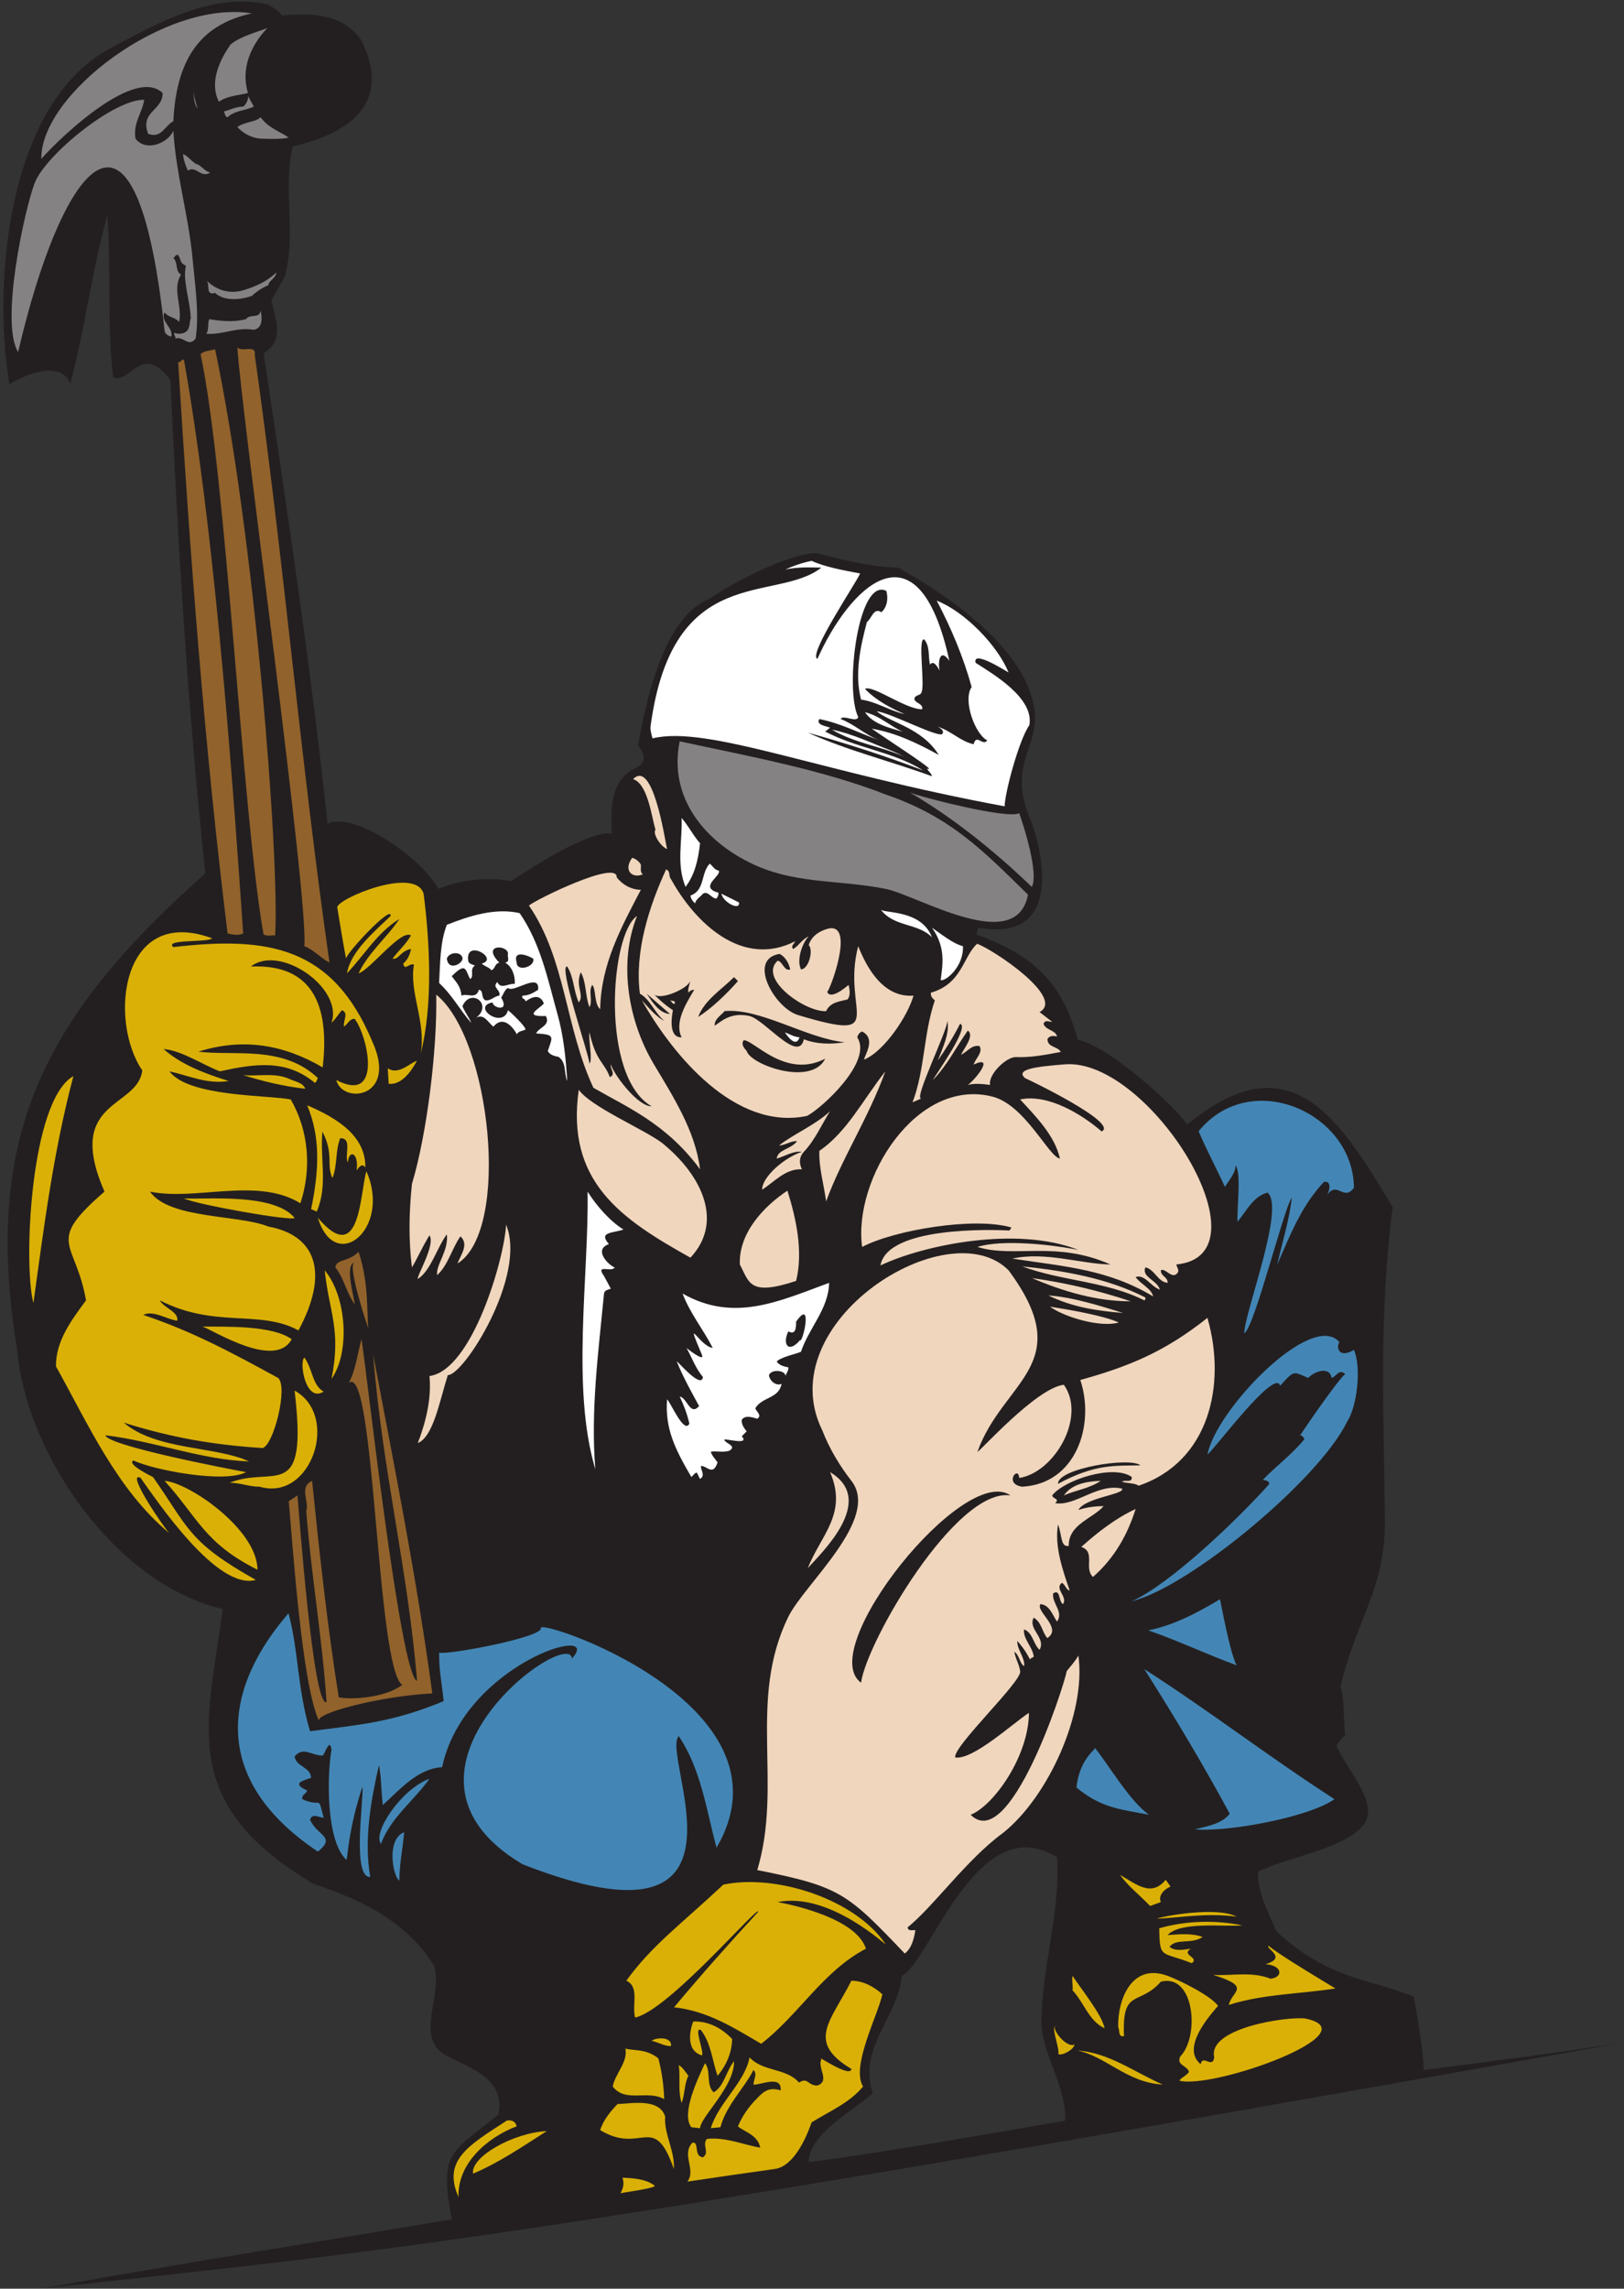 <?xml version="1.0" encoding="UTF-8" standalone="no"?>
<svg
   xmlns:dc="http://purl.org/dc/elements/1.1/"
   xmlns:cc="http://creativecommons.org/ns#"
   xmlns:rdf="http://www.w3.org/1999/02/22-rdf-syntax-ns#"
   xmlns:svg="http://www.w3.org/2000/svg"
   xmlns="http://www.w3.org/2000/svg"
   viewBox="0 0 620 873.333"
   height="873.333"
   width="620"
   xml:space="preserve"
   id="svg2"
   version="1.1"><rect x="0" y="0" width="620" height="873.333" fill="#333333" stroke="none"/><defs
     id="defs6" /><g
     transform="matrix(1.333,0,0,-1.333,0,873.333)"
     id="g10"><g
       transform="scale(0.1)"
       id="g12"><path
         id="path14"
         style="fill:#231f20;fill-opacity:1;fill-rule:evenodd;stroke:none"
         d="m 807.48,6507.54 c 86.598,6.89 173.551,5.82 227.95,-72.06 106.97,-218.59 -106.805,-281.83 -197.258,-303.02 -28.774,-123.28 10.957,-250.67 -22.192,-372.05 l -38.91,-69.59 c 12.551,-53.42 38.032,-115.34 -22.191,-150.13 67.672,-448.21 134.797,-894.79 183.289,-1347.39 76.402,39.31 275.332,-103.27 316.712,-186.03 65.75,26.03 138.9,34.53 208.49,22.2 57.64,36.58 219.99,144.41 288.77,136.16 -1.93,61.64 -6.58,141.92 55.61,180.55 30.37,14.18 52.38,27.48 19.45,72.32 41.28,232.61 106.12,379.93 205.48,419.45 64.34,44.59 222.48,128.43 305.75,130.41 76.43,-19.99 154.52,-39.45 233.43,-41.64 111.85,-62.49 374.62,-223.84 391.77,-416.71 9.08,-103.68 -81.58,-152.23 -8.49,-313.97 48.2,-141.49 61.19,-338.92 -152.88,-300 -3.84,-5.75 -4.12,-12.87 -5.48,-19.45 152.53,-56.4 243.14,-127.31 289.84,-301.2 94.57,-20.04 291.33,-202.64 313.17,-243.45 299.07,248.8 440.09,10.33 589.04,-235.88 -40.45,-303.03 -25.16,-592.21 -22.47,-897.54 1.8,-196.08 -84.76,-287.66 -127.67,-477.91 10.69,-3.85 10.41,-127.29 13.97,-136.06 -14.79,-14.23 -13.7,-13.96 -25.2,-30.68 31.09,-69.26 115.74,-157.46 83.56,-216.72 -42.54,-76.97 -233.7,-102.89 -308.48,-144.38 -0.29,-61.91 30.8,-116.42 52.44,-169.31 153.07,-140.511 263.97,-134.413 393.69,-187.577 7.4,-32.602 30.57,-177.891 28.93,-209.945 187.94,24.101 378.08,48.476 566.83,77.792 C 1380.3,119.023 1054.82,103.164 124.195,1 c 388.77,70.68 776.438,131.5 1169.585,197.266 -37,196.207 -0.55,190.23 133.42,300 20.58,97.73 -68.75,129.293 -144.66,166.558 -99.94,49.981 -12.92,172.051 -38.9,258.36 -90.6,150.726 -262.933,206.916 -347.113,236.176 -387.16,231.77 -303.863,450.04 -258.355,786.28 -305.609,70.3 -562.477,440.22 -589.039,741.92 -99.531,607.07 71.676,949.05 538.902,1364.1 -50.961,481.64 -77.812,929.33 -100.004,1411.52 -83.14,111.57 -114.992,-13.13 -163.836,8.26 -17.527,133.43 -6.027,330.89 -16.711,463.77 -45.472,-163.01 -62.441,-317.48 -106,-481.32 -31.839,74.52 -147.672,15.39 -174.547,-2.35 -48.422,286.16 -7.277,803.15 288.765,961.75 139.055,73.81 295.402,162.67 452.879,124.92 15.066,-9.31 29.309,-16.7 38.898,-30.67 z M 3027.46,1234.41 c 9.81,-158.9 -44.8,-318.355 -44.9,-477.789 7.13,-95.625 72.13,-180.508 68,-275.859 -238.36,-40.547 -495.7,-87.168 -734.32,-118.672 0,82.051 131.14,148.906 183.29,197.265 -43.3,131.235 72.6,216.993 83.28,336.153 78.81,36.68 217.52,483.832 444.65,338.902" /><path
         id="path16"
         style="fill:#ffffff;fill-opacity:1;fill-rule:evenodd;stroke:none"
         d="m 2289.75,3582.41 c -8.8,-30.04 -32.68,-0.55 -41.81,13.97 12.88,-4.66 27.29,-13.7 41.81,-13.97" /><path
         id="path18"
         style="fill:#4386b5;fill-opacity:1;fill-rule:evenodd;stroke:none"
         d="m 3877.6,3151.39 c -29.87,-40.55 -47.95,22.75 -77.81,-22.19 7.94,11.78 15.62,43.83 -8.23,38.91 -65.47,-70.14 -97.24,-153.7 -133.42,-236.18 14.26,63.85 35.08,129.59 41.65,191.78 -24.5,-36.11 -106.37,-370.16 -136.16,-389.02 -0.21,58.61 118.56,360.86 66.56,403.01 -40.81,-10.41 -60.54,-53.15 -86.01,-83.56 -2.05,40.22 12.11,142.5 -6.41,162.15 4.39,-17.54 -19.9,-46.81 -29.76,-62.17 -27.13,59.48 -51.58,103.63 -75.14,159.25 150.59,183.92 443.97,51.12 444.73,-161.98 z m -55.61,-1750.12 c -75.04,-53.07 -312.83,-95.27 -400,-86.31 35.61,9.04 77.25,15.35 100,44.67 -76.17,141.1 -159.18,279.18 -244.67,413.97 186.53,-119.51 352.76,-248.52 544.67,-372.33 z m -687.01,147.87 c 41.39,-50.96 101.25,-155 156.33,-192.54 -87.87,16.54 -137.06,19.94 -208.22,77.82 8.18,87.79 65.46,115.68 51.89,114.72 z m 406.45,235.41 c -85.2,31.23 -167.11,70.41 -252.88,100 71.24,13.7 141.1,50.41 205.49,89.04 1.27,-2.24 27.09,-148.86 47.39,-189.04 z m 294.53,925.2 c -10.76,-17.44 0.86,-47.52 41.64,-22.19 21.85,-49.63 9.55,-161.68 -19.46,-205.74 -81.23,-167.21 -452.67,-473.77 -616.69,-513.98 108.16,48.31 298.12,228.84 391.77,333.43 7.11,9.87 -10.95,13.69 -16.72,13.96 39.18,40.55 85.76,74.79 119.46,116.72 -3.29,4.93 -8.77,15.61 -13.97,8.21 12.85,20.58 113.64,167.03 130.67,177.81 -17.17,16.23 -22.93,-4.79 -38.89,-10.96 -5.82,36.22 -52.66,16.88 -66.86,0 -43.77,18.76 -39.18,23.3 -80.54,-22.18 -14.05,52.18 -187.72,-181.14 -208.23,-197.27 23.42,127.65 298.83,413.92 377.82,322.19" /><path
         id="path20"
         style="fill:#4386b5;fill-opacity:1;fill-rule:evenodd;stroke:none"
         d="m 888.016,1595.78 c 141.524,18.64 234.604,24.79 382.584,86.06 -5.49,55.82 -12.99,82.09 -12.99,138.54 32.02,-5.46 289.5,43.37 291.78,69.66 -26.6,36.95 744.38,-214.9 502.74,-627.68 -29.31,109.32 -44.38,224.66 -108.22,319.46 -54.36,-56.62 260.35,-643.808 -447.39,-366.86 -444.86,263.26 132.29,682.33 141.64,589.05 95.02,103.51 -308.07,-14.05 -372.05,-311.24 -69.32,-3.82 -120,-63 -169.59,-108.22 -5.21,38.09 -3.83,78.91 -11.23,113.99 -22.74,-99.18 -43.56,-213.44 -24.93,-319.73 -52.71,-4.2 -18.68,220.66 -22.2,258.62 -39.043,-117.72 -41.406,-192.2 -45.719,-210.16 -59.398,54 -55.855,244.18 -43.043,315.64 -4.859,35.24 -18.078,-10.14 -25.203,-16.72 -30.136,-1.09 -55.613,27.41 -80.547,-2.73 4.661,-29.86 46.028,-29.86 47.391,-61.1 -23.176,-7.91 -57.934,-15.66 -11.226,-36.16 -3.559,-11.24 -16.442,-11.51 -13.977,-24.93 57.074,-26.33 43.437,16.23 61.098,-52.87 -13.426,-0.27 -32.055,13.97 -38.907,-5.49 19.036,-46.66 76.379,-47.85 22.469,-91.78 -314.601,210.12 -267.297,471.16 -84.258,682.23 28.77,-105.23 25.028,-215.59 61.778,-337.58 z m 255.624,-427.93 c -18.12,12.19 -38.5,117.95 13.98,138.89 -4.39,-46.29 -13.43,-90.95 -13.98,-138.89 z m 86.31,291.78 c -44.39,-62.75 -111.24,-111.23 -138.91,-186.31 -24.97,33.09 59.64,157.95 138.91,186.31" /><path
         id="path22"
         style="fill:#ffffff;fill-opacity:1;fill-rule:evenodd;stroke:none"
         d="m 2585.55,4457.14 c -40.28,10.95 -85.75,22.46 -108.23,55.61 41.9,-9.6 73.83,-41.3 108.23,-55.61" /><path
         id="path24"
         style="fill:#ffffff;fill-opacity:1;fill-rule:evenodd;stroke:none"
         d="m 2463.36,4910.01 c -7.72,-21.39 -151.26,-233.99 -122.19,-244.38 87.81,197.87 286.6,410.14 377.79,-5.48 -29.12,40.96 -33.08,-10.08 -27.65,-27.94 -6.31,9.58 -16.99,31.22 -27.95,16.7 -5.22,24.39 0.55,52.06 -16.45,72.33 -19.7,4.76 3.93,-136.26 -8.47,-152.87 -1.94,-8.22 -20.84,-5.76 -19.46,-19.46 6.29,-12.05 24.93,-11.77 22.19,-27.66 -46.74,-1 -141.78,70.82 -163.85,58.36 30.98,-32.34 72.34,-54.25 113.99,-72.34 -43.56,9.86 -82.46,36.17 -125.22,41.64 -19.45,73.98 -1.36,153.43 16.72,222.2 13.97,9.58 18.91,42.74 41.64,27.94 16.72,15.34 20,40 13.99,61.09 -81.19,40.09 -119.67,-282.44 -80.55,-361.09 -3.81,-17.58 -44,7.89 -50.14,-5.75 38.61,-14.52 71.23,-46.03 111.23,-61.1 -57.26,20.55 -111.52,49.05 -172.34,61.1 -10.68,-16.99 18.91,-19.73 30.68,-24.93 l -13.96,-10.87 c 91.89,-48.5 194.68,-57.52 280.55,-111.32 -108.23,41.64 -224.65,78.9 -330.41,108.21 115.35,-52.05 237.57,-81.57 355.62,-124.93 -1.39,8.77 -10.19,13.29 -14.02,22.06 36.21,-13.34 -107.91,78.77 -158.32,114.11 67.95,-11.24 131.23,-41.65 191.77,-75.07 -47.71,77.48 -139.73,92.89 -177.79,124.93 38.69,-3.59 182.87,-80.19 188.77,-63.83 5.2,9.86 -7.95,16.16 -13.71,19.45 36.72,-10.68 66.58,-42.74 102.73,-49.87 7.95,31.51 26.04,-7.11 38.91,10.96 -35.1,17.74 -70.68,114.95 -44.65,152.88 -23.85,86.03 -58.36,167.94 -100,247.12 80.51,-31.63 173.64,-127.57 205.74,-205.48 -4.35,1.55 -103.96,66.52 -94.51,27.67 49.75,-32.12 168.44,-100.69 154.01,-178.79 -29.42,-40.9 -70.65,-194.78 -70.73,-232.16 -536.19,99.02 -849.7,232.94 -1008.47,194.52 -3.56,12.06 -7.12,26.3 -5.48,35.89 63.79,471.76 357.74,350.13 489.03,452.87 -34.79,0.82 -68.49,2.19 -103.01,-5.48 23.84,11.24 48.77,19.45 75.07,24.94 37.12,-17.34 90.7,-27.11 138.9,-36.17" /><path
         id="path26"
         style="fill:#ffffff;fill-opacity:1;fill-rule:evenodd;stroke:none"
         d="m 2555.14,4401.79 c 12.59,-4.93 23.84,-11.23 36.17,-16.71 -67.68,30.14 -144.1,39.18 -208.5,77.81 60.82,-12.33 115.35,-39.73 172.33,-61.1" /><path
         id="path28"
         style="fill:#ffffff;fill-opacity:1;fill-rule:evenodd;stroke:none"
         d="m 2005,4137.68 c -5.86,-51.68 -16.14,-91.11 -41.64,-124.93 -26.84,64.93 -8.76,131.51 -11.22,197.27 18.9,-21.1 32.32,-49.32 52.86,-72.34" /><path
         id="path30"
         style="fill:#ffffff;fill-opacity:1;fill-rule:evenodd;stroke:none"
         d="m 2057.89,4059.88 c 11.81,-14.09 -59.73,-47.88 0,-63.84 0.54,-6.57 -2.74,-11.5 -5.76,-16.71 -14.79,0 -23.56,23.01 -38.9,13.97 -7.12,-9.31 -20.83,-15.89 -22.19,-27.67 -7.67,6.03 -12.06,13.42 -13.7,22.2 42.73,15.61 29.04,64.1 55.34,91.5 8.49,-6.57 14.25,-18.63 25.21,-19.45 z m 699.98,-216.71 c 2.7,-58.51 -49.67,-101.6 -63.83,-97.26 5.28,42.26 15.98,92.77 -24.92,150.13 24.73,-17.01 61.25,-46.57 88.75,-52.87 z m -88.75,25.21 c -39.78,41.75 -109.88,28.73 -147.4,80.54 4.88,-13.11 116.58,1.42 147.4,-80.54 z m -552.88,99.99 c 4.76,-25.19 -45.32,-0.41 -50.13,24.93 16.71,-8.22 33.42,-16.71 50.13,-24.93" /><path
         id="path32"
         style="fill:#91622b;fill-opacity:1;fill-rule:evenodd;stroke:none"
         d="m 526.938,5521.23 c 81.968,-461.21 131.593,-1085.19 169.585,-1641.9 -15.339,-6.85 -28.496,-2.74 -44.656,0 -67.117,542.73 -107.941,1090.13 -141.644,1636.43 7.949,-4.11 8.769,9.87 16.715,5.47 z M 1035.43,2717.97 c 16.4,-103.03 110.89,-962.38 159.05,-978.13 -26.47,322.23 -100.04,605.63 -125.63,933.76 61.29,-323.01 125.28,-643.83 169.31,-969.59 -140.28,-6.61 -330.57,-54.38 -324.926,-77.82 -49.023,106.25 -74.941,504.73 -86.3,627.95 l 25.207,16.7 c 3.488,-41.11 44.535,-609.65 83.285,-591.78 -12.602,183.03 -44.11,364.67 -58.356,547.13 9.59,27.13 -22.191,67.95 16.715,86.31 21.094,-206.3 44.153,-418.91 76.488,-619.73 28.754,-6.13 127.167,-4.33 181.867,35.44 -74.41,50.19 -78.06,924.23 -152.874,864.84 20.544,40.27 24.114,82.73 36.164,124.92 z m 19.12,31.97 c 2.56,-9.45 -63.659,185.83 -38.58,187.76 -30.357,-5.26 -0.93,-102.21 0,-119.73 -24.376,33.14 -29.861,73.42 -55.611,105.76 3.567,24.92 36.641,14.24 66.581,44.38 29.04,-85.18 23.7,-173.56 27.61,-218.17 z M 729.676,5535.21 c 82.191,-578.62 130.953,-1159.99 213.969,-1739.17 -25.204,12.88 -45.754,37.26 -72.051,47.13 13.054,134.53 -179.684,1519.23 -191.781,1714.24 13.152,-15.62 54.792,9.86 49.863,-22.2 z m 58.355,-1661.36 c -10.961,1.1 -20.824,-3.56 -33.152,2.74 -61.242,342.57 -106.762,1318.05 -180.547,1661.36 11.234,10.41 27.676,9.32 41.645,13.98 113.253,-534.05 184.941,-1456.4 172.054,-1678.08" /><path
         id="path34"
         style="fill:#dab006;fill-opacity:1;fill-rule:evenodd;stroke:none"
         d="m 3338.69,1170.59 13.71,-19.46 c -16.17,-6.85 -36.72,-24.67 -27.67,-44.37 l -30.69,-11.25 c -28.77,29.86 -66.03,59.45 -86.03,89.04 48.59,-28.63 90.13,-63.53 130.68,-13.96 z m 149.86,-361.098 c -18.77,-21.832 -108.53,-119.219 -49.86,-166.855 6.04,29.316 33.71,-14.508 38.91,19.457 -20,84.449 210.04,117.929 261.09,111.226 191.38,-39.84 -263.3,-203.179 -361.09,-177.812 6.03,9.59 19.72,13.437 27.67,24.941 -4.94,18.906 -37.26,18.906 -24.94,44.375 55.99,56.899 41.19,238.461 -55.6,213.985 -62.46,-70.875 -112.03,-17.032 -105.49,-155.625 -18.07,-4.102 -11.23,16.718 -16.7,25.214 -2.09,77.93 38.01,185.493 141.64,147.11 32.97,-12.168 123.28,-56.113 144.37,-86.016 z M 3330.2,584.277 c -101.79,5.121 -163.4,81.309 -244.38,97.266 88.49,-4.922 163.83,-62.188 244.38,-97.266 z m -252.82,114.922 c -1.83,-14.824 -33.84,-32.383 -46.27,-27.969 4.1,16.719 -18.53,67.383 -10.31,82.188 -6.09,-17.383 37.21,-65.742 56.58,-54.219 z m 86.25,46.196 c -45.21,20.543 -58.9,73.96 -91.78,108.472 1.64,14.531 -3.02,29.863 0,41.641 24.13,-37.399 83.97,-110.309 91.78,-150.113 z m 661.1,113.964 c -101.64,-15.902 -208.77,-15.902 -305.5,-47.129 9.46,41.032 67.29,50.875 -44.64,86.032 54.51,-3.028 110.96,10.41 164.1,-10.953 36.37,3.609 35.35,37.75 -13.96,41.636 63.84,19.008 -1.28,44.493 8.49,52.602 30.86,-26.059 153.44,-99.106 191.51,-122.188 z M 3558.14,1039.9 c -48.28,-4.64 -178.18,12.35 -213.96,-27.67 27.83,1.79 68.65,6.56 100,-5.49 -32.05,-21.935 -74.8,-2.52 -94.53,-27.931 15.35,-14.258 42.48,-7.946 61.11,-5.489 -30.15,-18.629 25.2,-23.828 2.74,-41.64 -88.23,35.156 -91.69,9.847 -93.52,100 76.72,21.95 160.9,24.06 238.16,8.22 z m -16.71,25.2 c -92.33,11.66 -170.08,-4.59 -227.93,-5.74 23.9,8.61 172.36,34.61 227.93,5.74" /><path
         id="path36"
         style="fill:#dab006;fill-opacity:1;fill-rule:evenodd;stroke:none"
         d="m 1479.81,464.848 c -83.9,-31.762 -170.58,-106.66 -166.58,-202.754 -45.75,104.375 24.92,145.894 138.91,219.453 11.01,0.742 23.03,0.328 27.67,-16.699 z m 86.3,-13.711 c -71.23,-45.199 -136.68,-90.317 -211.2,-121.817 -8.2,47.164 114.28,117.106 211.2,121.817" /><path
         id="path38"
         style="fill:#dab006;fill-opacity:1;fill-rule:evenodd;stroke:none"
         d="m 2535.68,987.305 c 9.32,-13.711 -155.95,149.665 -308.48,119.455 51.03,-9.49 225.28,-48.53 252.88,-133.44 -123.03,-64.375 -192.06,-189.039 -300.01,-272.324 -81.64,47.949 -154.14,93.828 -249.49,104.512 78.36,93.828 159.09,184.551 241,273.302 4.09,24.77 -255.13,-281.427 -352.6,-302.755 -9.86,35.351 13.7,88.222 -25.2,105.488 72.28,100.645 157.95,162.617 277.81,275.067 150.12,31.62 376.16,-40.96 464.09,-169.305 z M 1213.23,3993.3 c 17.92,-139.4 27.24,-319.05 -8.49,-458.59 16.71,90.42 -33.43,174.76 -19.18,255.86 -13.97,4.65 -26.57,-19.46 -30.68,2.73 13.42,11.51 19.17,26.04 22.19,41.65 -29.43,-4.79 -35.95,-31.91 -52.87,-27.67 17.8,24.11 37.25,39.72 52.87,66.57 -28.84,18.65 -116.94,-98.7 -150.13,-108.49 28.49,60.27 85.19,106.3 116.7,155.62 -63.55,-39.73 -100.27,-103.29 -149.863,-155.62 9.983,61.69 77.273,118.67 124.933,164.1 5.24,35.23 -127.772,-106.87 -127.663,-122.18 -9.043,48.21 -16.988,98.08 -25.211,147.12 1.117,25.06 223.504,118.36 247.394,38.9 z M 95.762,2821.57 C 66.344,2928.77 86.195,3401.55 210.227,3471.11 153.543,3257.64 126.031,3041.99 95.762,2821.57 Z M 1194,3515.06 c -16.33,-31.61 -45.11,-70.1 -80.77,-65.95 l -2.73,44.16 c 31.16,-19.8 61.74,14.37 83.5,21.79 z m -586.516,350.57 c -9.816,-12.65 -139.191,-1.84 -110.957,-25.2 273.184,31.99 456.457,0.14 569.313,-269.32 75.4,-162.89 -84.789,-182.04 -102.738,-111.23 133.998,-69.58 90.178,125.57 52.868,175.07 -13.97,1.37 -20.544,-15.07 -30.681,-22.19 -3.012,18.35 14.309,38.07 -5.691,47.11 -10.41,-10.68 -18.414,-26.02 -30.2,-36.16 35.02,99.62 -148.507,226.16 -230.683,161.1 145.789,6.25 230.551,-72.33 205.48,-288.76 -111.086,64.9 -226.902,85.67 -356.05,45.11 100.906,-13.07 242.031,19.71 342.351,-75.8 -3.016,-4.38 -3.016,-10.41 -8.492,-13.7 -82.961,68.84 -172.078,54.86 -272.328,33.15 -53.426,20.82 -109.313,59.46 -161.094,63.83 49.273,-43.87 114.91,-69.19 186.297,-91.5 -60.75,-10.22 -114.938,15.73 -169.586,27.67 54.734,-73.82 284.234,-67.57 347.398,-80.54 52.157,-90.03 59.875,-199.21 27.668,-297.25 -123.242,76.15 -298.925,6.34 -430.687,33.41 54.898,-79.04 255.402,-65.39 338.91,-100 136.785,-25.02 175.133,-132.26 86.297,-297.24 -111.527,60.64 -238.805,4.82 -397.254,86.01 13.148,-23.01 55.066,-32.87 49.863,-58.36 -33.429,5.22 -67.679,30.68 -97.261,16.72 140.82,-47.13 255.812,-109.06 386.492,-180.57 28.957,-26.83 -13.676,-193.76 -44.735,-200.52 -140.546,8.76 -263.129,30.41 -397.375,72.6 93.145,-79.73 264.547,-66.88 358.629,-110.96 -136.988,4.66 -273.429,58.63 -411.23,74.8 4.57,-29.7 359.855,-97.69 402.734,-105.48 -60.707,-32.76 -265.683,5.86 -322.187,33.43 -21.625,-9.43 48.609,-44.1 55.617,-47.4 102.117,-144.83 99.211,-185.02 294.516,-294.53 -110.211,-30.94 -280.083,222.3 -330.387,292.46 -44.207,19.45 70.965,-148.25 82.992,-159.02 -149.613,124.49 -232.012,310.99 -324.926,477.79 -1.097,72.61 44.926,133.16 86.028,189.04 -30.012,172.72 -118.747,162.82 52.871,311.23 -115.411,264.75 96.05,237.84 108.222,347.12 -97.312,142.6 -61.363,474.5 199.996,378.08 z m 222.188,-403.01 c 15.891,-7.4 38.086,-10.14 44.66,-27.67 -60.547,6.58 -120.273,21.1 -177.809,38.91 40.825,-3.84 92.055,8.21 133.149,-11.24 z m 216.708,-252.87 c -9.85,13.69 -18.9,-0.27 -24.92,-8.23 6.69,52.78 -23.296,59.58 -24.937,22.21 -11.507,19.16 14.247,70.4 -22.191,69.58 -14.519,-37.25 -7.398,-77.53 -22.191,-113.97 -18.149,37.03 4.961,68.42 -28.813,132.93 -7.125,-79.45 16.27,-152.64 -16.058,-228.81 l -16.231,6.84 c 24.125,116.63 25.836,208.4 -11.226,297.25 91.292,-38.81 167.697,-90.57 166.567,-177.8 z M 910.496,3065.37 c 122.464,-144.14 120.054,71.95 138.904,133.42 72.66,-165.56 -89.533,-295.8 -138.904,-133.42 z m -66.828,0.22 c 0.551,-11.91 -283.258,38.14 -316.73,55.39 66.875,-3.26 256.3,15.82 316.73,-55.39 z m -8.242,-347.62 c -46.848,-87.13 -221.883,23.97 -255.196,36.21 63.004,-0.78 198.727,4.55 255.196,-36.21 z m 113.972,-113.69 c 28.493,141.31 -6.707,189.86 -19.449,310.95 62.625,-74.72 73.531,-233.88 19.449,-310.95 z m -77.804,61.1 c 23.558,-30.42 22.465,-79.74 55.34,-97.27 -51.039,-33.59 -70.985,83.8 -55.34,97.27 z M 743.648,2295.79 c -30.41,-0.28 -55.613,11.5 -86.023,11.23 127.438,51.01 225.109,-62.82 186.055,263.8 130.789,-71.78 47.601,-318.63 -100.032,-275.03 z M 737.5,2058.03 c -152.465,76.23 -169.977,148.63 -266.18,254.47 69.235,-4.53 265.5,-138.96 266.18,-254.47 z M 1875.66,294.395 c -1.08,-7.266 -94.3,-19.625 -98.59,-21.075 8.21,15.629 11.23,26.582 5.75,44.395 29.01,-1.27 66.79,-2.93 92.84,-23.32 z m 651.53,548.246 c -13.83,-61.782 -90.73,-208.012 -55.33,-263.832 -38.64,-47.129 -97.27,-71.504 -147.4,-102.735 -15.64,-45.211 -51.38,-126.054 -105.48,-133.433 -83.01,-11.504 -167.12,-23.828 -250.13,-36.157 25.47,35.059 -18.08,76.153 13.97,111.235 21.33,4.312 2.43,-38.715 30.41,-41.641 20.27,13.414 -3.29,35.606 11.23,52.594 53.15,6.308 109.04,-18.082 152.88,-24.942 -6.75,37.383 -49.48,46.723 -63.84,61.118 11.78,28.472 30.69,55.879 52.61,77.789 16.58,16.972 32.85,36.875 69.58,24.941 4.49,46.016 -60.97,13.867 -77.8,16.699 0,13.989 12.33,29.59 0,41.661 -24.66,-49.864 -78.64,-101.661 -94.53,-163.848 l -27.66,-2.735 c 22.01,72.93 98.44,132.133 110.95,202.739 38.35,-41.645 105.21,-29.864 141.64,-72.055 26.58,16.445 25.21,-9.586 52.88,-8.492 37.27,13.164 -1.09,50.137 11.23,75.074 -18.19,16.602 82.48,-55.293 86.04,-27.676 -130.26,78.149 -59.71,135.239 0,252.598 34.78,-0.27 65.19,-17.535 88.75,-38.902 z M 2005,459.355 l -24.92,2.735 c -30.46,38.301 19.45,140.941 38.9,183.305 18.36,-21.118 1.92,-61.665 24.93,-83.305 29.87,16.719 35.34,60.551 58.36,89.043 2.02,-72.168 -96.57,-159.957 -97.27,-191.778 z m -99.99,33.422 c -3.83,-50.136 28.22,-98.07 24.94,-150.136 -57.94,165.543 -91.56,38.984 -210.96,111.226 8.49,28.774 31.78,56.446 49.86,74.805 34.45,0.137 119.16,18.93 136.16,-35.895 z m -19.45,166.578 c 9.59,-37.261 15.34,-76.167 16.71,-116.718 -48.22,27.133 -111.5,-11.504 -147.39,36.172 7.12,37.539 44.1,69.593 36.16,108.496 24.54,-6.856 59.17,0.082 94.52,-27.95 z m 86.03,-49.863 c -12.06,-23.828 -9.86,-53.144 -19.45,-77.812 -11.24,35.629 -2.74,72.871 -8.23,108.222 10.96,-5.488 20.55,-21.363 27.68,-30.41 z m -49.67,85.391 c -15.62,-2.461 -41.84,12.695 -55.81,14.609 13.42,10.278 58.55,12.367 55.81,-14.609 z m 174.87,20.082 c -0.68,-37.715 -14.86,-73.578 -41.64,-105.473 -15.35,43.281 -18.63,93.418 -47.4,130.41 -22.59,12.953 9.85,-62.578 2.74,-72.047 -53.42,15.04 -29.29,88.184 -24.93,96.969 44.38,1.114 80.27,-18.34 111.23,-49.859" /><path
         id="path40"
         style="fill:#ffffff;fill-opacity:1;fill-rule:evenodd;stroke:none"
         d="m 1785.56,3031.93 c -30.97,-10.78 -72.61,-6.25 -41.65,-41.64 -49.22,-17.83 7.2,-66.36 16.72,-66.56 -8.49,-16.17 -56.72,11.5 -30.69,-24.94 l 19.46,-36.17 c -7.4,-2.74 -18.36,-4.38 -19.46,-13.97 -16.16,-167.4 -38.63,-335.06 -24.93,-502.73 -69.53,232.17 -18.33,552.29 -22.19,794.51 25.2,-40 63.56,-84.1 102.74,-108.5" /><path
         id="path42"
         style="fill:#ffffff;fill-opacity:1;fill-rule:evenodd;stroke:none"
         d="m 1488.3,3937.69 c 59.73,-86.3 80.55,-189.59 108.22,-288.76 17.53,-62.2 24.39,-127.95 27.94,-191.79 -9.86,22.47 -1.09,52.88 -25.2,69.32 -11.78,1.36 -26.85,7.12 -30.41,16.71 14.96,42.9 20.36,46.7 -33.42,50.13 7.39,17.27 42.18,22.47 27.94,49.87 -69.8,-2.57 -15.2,22.26 -5.76,36.17 -11.82,29.27 -35.83,17.52 -52.59,5.47 0.27,9.59 -13.16,5.76 -8.5,16.72 16.99,0 30.96,7.66 44.66,16.71 5.81,52.33 -72.83,-11.43 -86.3,5.47 -10.96,-7.11 -12.88,-18.62 -19.46,-27.67 25.2,-42.24 -23.21,-30.65 -24.92,-13.97 -62.01,-12.44 30.26,-77.61 44.38,-22.19 5.26,-3.95 50.14,-45.2 50.14,-55.61 -8.5,-4.39 -19.18,-3.29 -25.21,-13.7 6.76,-10.8 -29.47,66.6 -66.58,22.19 -13.97,9.58 -27.12,39.45 -49.86,24.93 49.94,39.72 -16.21,87.19 -38.91,33.43 6.86,-16.99 22.74,-38.36 24.94,-47.41 -32.61,37.26 -53.97,78.91 -91.78,113.98 3.29,57.26 2.47,116.44 22.19,166.57 64.45,25.56 138.17,49.31 208.49,33.43 z m -163.84,-127.67 c 3.84,-15.52 -40.04,-40.77 -44.65,-2.74 5.21,18.43 38.94,22.43 44.65,2.74 z m 130.42,10.96 c -2.74,-7.95 7.12,-22.74 -8.22,-24.94 20.54,-11.5 29.31,-39.18 27.67,-61.09 -16.72,3.01 -40.28,-17.26 -49.87,5.48 -16.98,-15.62 10.96,-22.19 5.49,-38.9 -14.25,-1.65 -23.57,-14.8 -38.91,-13.7 -15.07,6.57 -4.66,28.77 -19.45,30.41 -9.04,-28.77 -32.33,-8.77 -50.14,-16.71 -1.64,26.02 -14.24,37.53 -27.67,55.61 42.95,42.95 38.5,16.16 52.88,-8.22 12.88,9.32 -3.3,27.67 13.7,38.9 -7.13,2.75 -18.09,4.39 -19.45,13.7 -8.71,64.48 89.74,5.24 38.9,-8.22 9.04,-9.04 20.82,-9.86 27.95,-19.45 12.87,7.95 7.94,18.09 22.19,22.19 -53.07,54.47 25.77,51.28 24.93,24.94 z m 72.32,-13.7 c 5.73,-23.77 -47.39,-38.6 -47.39,-11.24 -12.01,39.2 35.22,19.09 47.39,11.24" /><path
         id="path44"
         style="fill:#ffffff;fill-opacity:1;fill-rule:evenodd;stroke:none"
         d="m 2374.59,2879.34 c -1.37,-74.79 -58.07,-129.32 -80.54,-197.27 -11.92,-5.99 -56.85,-14.61 -69.59,-27.93 6.58,-10.68 20.82,-14.53 33.42,-16.72 1.1,-10.68 -7.67,-17.53 -8.49,-27.67 5.06,18.34 -38.65,25.13 -47.12,5.49 1.37,-15.9 20.55,-32.6 36.16,-24.95 -7.67,-42.73 -54.79,-36.7 -75.06,-69.59 1.64,-9.84 20.54,-20.27 5.47,-30.41 -13.42,3.58 -33.14,11.78 -44.38,-2.73 -1.37,-13.69 6.31,-23.56 13.97,-33.42 l -13.97,-13.98 c 25.59,-28.66 -55.4,-2.74 -49.86,-10.96 4.11,-10.13 37.26,-16.97 13.7,-30.68 -18.16,-5.57 -40.71,0.61 -52.6,-2.74 3.28,-11.5 12.6,-20.55 19.45,-30.41 -13.42,-39.94 -29.36,-10.33 -47.45,-10.12 -2.18,-10.95 14.02,-27.14 -2.7,-37.28 -12,20.58 -5.55,25.25 -24.92,5.49 -49.64,84.77 -75.44,140.66 -69.59,222.46 10.53,-9.26 48.85,-100.8 63.84,-69.59 -6.03,27.13 -15.9,52.87 -27.67,77.81 22.46,-5.21 29.31,-56.72 55.61,-27.67 -22.74,41.91 -46.3,83.55 -63.84,127.67 0.98,2.97 70.22,-80.57 74.8,-44.39 -21.37,25.21 -31.51,55.63 -47.12,83.3 -1.92,0.76 53.96,-42.89 44.25,-19.84 -51.07,121.22 -7.12,24.64 30.81,19.84 -26.85,53.14 -64.93,98.88 -86.3,155.6 146.96,-83.29 274.68,-22.67 419.72,30.69 z m -83.29,-164.11 c -33.69,-39.66 -51.39,-10.73 -33.42,25.2 21.97,-12.4 22.19,12.93 22.19,27.68 49.63,71.15 18.38,-63.91 11.23,-52.88" /><path
         id="path46"
         style="fill:#f0d6bd;fill-opacity:1;fill-rule:evenodd;stroke:none"
         d="m 1910.49,4120.97 c -20.19,8.79 -41.89,45.28 -33.15,55.62 -11.07,34.68 -21.41,130.99 -64.11,144.65 56.67,58.12 90.38,-169.63 97.26,-200.27" /><path
         id="path48"
         style="fill:#f0d6bd;fill-opacity:1;fill-rule:evenodd;stroke:none"
         d="m 1835.42,4076.59 c 1.1,-9.32 -3.29,-21.37 5.76,-27.67 -27.81,-13.06 -57.96,8.97 -30.69,47.12 10.14,-2.46 20.27,-10.68 24.93,-19.45" /><path
         id="path50"
         style="fill:#f0d6bd;fill-opacity:1;fill-rule:evenodd;stroke:none"
         d="m 1766.11,4040.43 c 16.44,-21.64 42.46,-35.89 69.31,-35.89 -57.43,-109.96 -114.39,-214.09 -116.43,-341.92 -17.93,15.61 -11.35,55.62 -22.47,69.59 -12.64,-16.52 2.15,-45.01 -8.22,-63.84 -12.6,31.51 -8.22,70.14 -24.93,100.01 -16.91,-39.49 11.44,-64.86 -5.76,-86.31 -15.07,32.61 -13.69,72.06 -33.15,102.74 -26.67,4.89 61.51,-248.52 63.84,-277.81 9.92,10.23 -3.86,72.12 0,89.04 18.31,-82.99 42.37,-84.74 58.36,-127.94 18.63,9.04 -0.28,23.29 2.74,36.17 10.54,-31.39 77.84,-120.41 116.71,-119.46 -147.12,84.39 -118.86,493.26 -41.65,544.65 -53.67,-134.5 -25.45,-300.1 47.13,-422.46 55.45,-93.28 119.79,-191.9 133.41,-302.72 -96.21,130.82 -209.61,178.1 -305.47,233.41 -80.92,173.5 -78.91,367.58 -184.64,521.75 20.49,17.49 254.12,131.71 251.22,80.99" /><path
         id="path52"
         style="fill:#f0d6bd;fill-opacity:1;fill-rule:evenodd;stroke:none"
         d="m 2977.32,3654.4 36.18,-27.95 c -9.59,-0.54 -19.19,7.4 -24.95,-5.47 7.13,-19.73 33.72,-16.99 38.91,-36.17 -7.95,0.83 -21,4.41 -27.56,-7.92 0.55,-24.11 27.56,-19.2 38.52,-36.46 -44.65,-8.77 -87.95,-16.5 -128.5,-14.85 -27.58,1.28 -80.43,-49.93 -74.24,-79.67 -21.37,2.74 -44.37,5.21 -63.83,0 20.18,13.38 79.71,87.43 16.7,58.36 5.49,17.8 27.68,35.06 16.72,52.87 -23,4.38 -35.06,-16.98 -52.87,-24.93 10.14,21.09 38.91,55.07 19.45,69.31 -33.41,-47.12 -58.08,-98.35 -100,-141.64 8.22,16.45 106.7,152.15 77.82,161.1 -18.37,-36.44 -41.39,-73.15 -63.85,-105.48 13.98,36.98 34.25,76.71 27.67,113.97 -0.53,-29.45 -97.63,-225.6 -75.05,-222.46 l -24.94,-10.96 c 35.64,93.7 30.88,194.52 63.82,291.78 -6.56,6.02 -13.14,12.33 -10.96,22.19 89.56,26.05 91.53,103.25 132.13,139.93 45.49,-16.08 253.74,-154.7 178.83,-195.55" /><path
         id="path54"
         style="fill:#f0d6bd;fill-opacity:1;fill-rule:evenodd;stroke:none"
         d="m 1310.49,2934.69 c 7.95,23.83 33.97,53.96 8.22,77.79 -24.93,-35.6 -35.07,-82.19 -66.58,-110.96 -5.07,27.91 33.29,69.01 27.68,116.72 -30.13,-41.09 -45.48,-103.28 -83.29,-127.95 -2.61,10.32 51.65,99.26 33.43,124.95 -21.44,-34.56 -36.55,-70.08 -50.14,-91.51 -10.13,79.73 -8.22,159.43 0,238.89 42.81,141.37 72.81,385.16 69.58,541.64 155.79,-124.9 214.32,-673.12 61.1,-769.57" /><path
         id="path56"
         style="fill:#f0d6bd;fill-opacity:1;fill-rule:evenodd;stroke:none"
         d="m 1932.68,3679.34 c -4.66,-5.21 -9.32,6.02 -13.7,8.49 5.21,-1.65 16.16,0 13.7,-8.49" /><path
         id="path58"
         style="fill:#f0d6bd;fill-opacity:1;fill-rule:evenodd;stroke:none"
         d="m 3369.1,2931.93 c 1.1,-8.2 10.13,-16.7 2.76,-24.92 -15.4,-18.71 -34.54,16.23 -47.13,8.22 -0.83,-17.26 20,-18.62 19.45,-35.89 -28.23,2.18 -36.72,38.36 -63.83,44.39 -11.53,-28.5 33.69,-36.17 41.64,-63.85 -26.03,8.5 -43.58,45.49 -69.59,35.9 15.06,-20.82 45.47,-32.59 50.14,-55.35 -129.71,77.85 -252.48,85.39 -403.01,108.22 93.97,21.1 197.79,-15.6 280.8,-16.72 -156.84,69.28 -276.03,17.39 -380.82,50.14 70.31,22.38 212.83,6.86 289.04,-8.48 -175.72,69.23 -441.85,14.83 -566.83,-44.39 19.84,113.11 323.94,102.32 369.59,100 l 5.47,8.5 c -106.23,31.43 -335.8,-7.21 -427.66,-55.63 -26.23,193.54 154.32,484.75 372.05,430.69 94.24,-23.01 162.17,-172.58 194.51,-177.8 -14.51,65.47 -67.95,119.44 -113.96,169.31 79.22,16.92 175.96,-41.86 233.41,-91.51 50.32,23.23 -204.39,146.22 -219.45,152.6 -27.75,24.9 27.6,32.7 114.61,39.5 241.31,18.86 593.19,-546.6 318.81,-572.93" /><path
         id="path60"
         style="fill:#f0d6bd;fill-opacity:1;fill-rule:evenodd;stroke:none"
         d="m 2366.09,3112.48 c -6.56,48.5 -21.09,96.17 -19.45,144.67 79.16,53.97 124.59,145.81 189.04,227.66 -48.69,-134.44 -125.43,-250.41 -169.59,-372.33" /><path
         id="path62"
         style="fill:#f0d6bd;fill-opacity:1;fill-rule:evenodd;stroke:none"
         d="m 1896.79,3279.34 c 117.3,-95.22 174.82,-227.84 80.55,-327.95 -197.12,110.06 -357.43,216.82 -319.73,480.82 32.21,-47.83 188.32,-114.01 239.18,-152.87" /><path
         id="path64"
         style="fill:#f0d6bd;fill-opacity:1;fill-rule:evenodd;stroke:none"
         d="m 2377.32,3370.84 c -24.37,-39.18 -43.55,-83.29 -75.05,-116.43 -14.8,-16.17 -13.15,-34.53 -5.48,-50.13 -46.3,2.74 -77.81,-34.8 -113.97,-58.36 -0.85,35.76 62.8,91.86 113.97,108.49 -24.11,3.56 -49.04,-12.89 -72.33,-19.45 3.43,26.84 40.53,26.02 58.36,49.85 -17.27,1.65 -34.76,-12.19 -51.47,-12.19 39.99,32.05 104.34,58.5 145.97,98.22" /><path
         id="path66"
         style="fill:#f0d6bd;fill-opacity:1;fill-rule:evenodd;stroke:none"
         d="m 2280.07,2884.82 c -133.79,-44.17 -133.67,-5.39 -161.09,47.11 -3.84,90.14 69.04,166.86 136.17,211.24 24.92,-79.16 45.75,-173.97 24.92,-258.35" /><path
         id="path68"
         style="fill:#f0d6bd;fill-opacity:1;fill-rule:evenodd;stroke:none"
         d="m 1282.54,2615.24 c -24.81,-79.28 -42.07,-176.86 -86.02,-194.54 23.56,60.84 39.73,128.5 33.43,191.8 123.23,16.8 215.3,339.07 219.45,433.42 60.61,-145.26 -121.35,-432.09 -166.86,-430.68" /><path
         id="path70"
         style="fill:#f0d6bd;fill-opacity:1;fill-rule:evenodd;stroke:none"
         d="m 3280.35,2837.43 c 0,-3.02 0.54,-6.59 -3.03,-8.23 -109.59,54.94 -238.08,55.39 -349.86,97.26 124.67,-12.87 245.49,-34.53 352.89,-89.03" /><path
         id="path72"
         style="fill:#f0d6bd;fill-opacity:1;fill-rule:evenodd;stroke:none"
         d="m 3238.69,2826.46 c -98.06,-0.26 -194.51,28.5 -283.55,66.57 98.08,-13.69 192.32,-36.15 283.55,-66.57" /><path
         id="path74"
         style="fill:#f0d6bd;fill-opacity:1;fill-rule:evenodd;stroke:none"
         d="m 3216.23,2793.05 c -72.6,5.97 -143.28,15.9 -213.69,50.13 66.46,-4 150.99,-30.23 213.69,-50.13" /><path
         id="path76"
         style="fill:#f0d6bd;fill-opacity:1;fill-rule:evenodd;stroke:none"
         d="m 3204.14,2765.82 c -50.14,-15.12 -153.77,14.08 -197.05,45.33 49.86,-7.95 152.13,-24.78 197.05,-45.33" /><path
         id="path78"
         style="fill:#f0d6bd;fill-opacity:1;fill-rule:evenodd;stroke:none"
         d="m 2313.5,2062.36 c 36.3,93.89 115.48,155.53 63.82,275.07 136.7,-81.71 -28.83,-234.36 -63.82,-275.07" /><path
         id="path80"
         style="fill:#f0d6bd;fill-opacity:1;fill-rule:evenodd;stroke:none"
         d="m 3152.4,2312.5 c -31.13,-21.48 -69.31,-26.04 -105.49,-41.66 22.47,32.62 65.22,40.3 105.49,41.66" /><path
         id="path82"
         style="fill:#f0d6bd;fill-opacity:1;fill-rule:evenodd;stroke:none"
         d="m 3130.21,2037.42 c -26.85,25.22 8.75,71.78 -33.44,86.04 47.68,42.19 97.27,81.36 155.63,108.5 -22.4,-71.43 -59.63,-140.08 -122.19,-194.54" /><path
         id="path84"
         style="fill:#f0d6bd;fill-opacity:1;fill-rule:evenodd;stroke:none"
         d="m 1921.73,4034.95 c 67.72,-122.92 202.64,-255.81 355.61,-177.81 -2.47,-7.39 -13.97,-14.25 -5.48,-22.19 17.53,10.68 25.2,28.22 44.38,36.16 -14.98,-13.18 -36.82,-64.85 -22.19,-94.52 22.06,0.34 36.36,55.41 22.19,69.59 7.93,26.46 31.03,40.46 55.62,47.12 80.33,18.59 1.5,-186.29 -3.01,-180.54 9.16,-23.78 50.35,9.76 61.36,19.45 3.01,-9.86 6.57,-31.23 -3.02,-41.64 -22.46,-6.03 -49.3,-7.4 -61.1,-33.43 -58.91,-3.78 -195.71,92.38 -138.89,144.38 14.79,-2.47 18.91,-31.77 36.17,-24.93 -4.12,17.26 -13.16,35.07 -30.41,44.39 -94.16,-14.84 -14.16,-155.15 52.6,-175.07 267.72,-80.4 122.99,9.34 172.33,197.26 26.36,-66.8 74.18,-148.01 158.34,-141.64 -15.12,-55.94 -82.83,-159.14 -141.64,-183.3 2.64,15.09 34.9,59.94 -5.47,80.56 -7.4,-2.2 -12.34,-10.15 -13.98,-16.72 45.68,-68.86 -102.7,-203.98 -143.94,-224.93 -205.58,-43.02 -383.75,173.57 -472.76,330.69 17.39,-18.52 40.67,-47.01 63.83,-58.36 -28.35,23.84 -39.87,61.35 -69.59,77.54 -15.5,118.99 25.69,248.63 75.07,355.88 13.7,-5.75 6.3,-20 13.98,-27.94 z m -2.75,-386.02 c -30.41,1.7 -50.4,33.51 -66.84,58.08 20.54,-17.54 47.94,-42.2 66.84,-58.08 z m 444.38,-127.95 c -39.2,-80.02 -213.83,-17.68 -224.93,22.19 -7.39,7.94 -16.71,19.45 -8.49,30.69 28.82,1.11 119.62,-111.89 233.42,-52.88 z m 55.62,47.12 c -37.77,-6.31 -80.56,-5.91 -116.71,8.49 -15.44,-69.93 -110.44,54.68 -155.62,66.58 -57.16,12.64 -83.93,-18.93 -99.99,-27.67 -0.73,21.41 24.53,33.46 27.94,41.64 101.46,10.15 235.7,-78.34 344.38,-89.04 z m -305.48,175.07 c -33.7,-38.36 -75.89,-78.36 -113.97,-102.74 18.08,48.21 66.58,78.08 102.74,113.97 z m -136.16,2.74 c -1.92,-12.05 -8.22,-25.48 -5.75,-35.89 4.38,5.48 9.86,8.22 16.71,8.22 -23.84,-40.01 -57.26,-93.15 -36.16,-136.17 -37.17,-0.95 -29.07,55.49 -24.94,77.81 -19.73,12.88 -40,30.14 -55.61,47.13 15.98,-22.94 104.16,16.39 105.75,38.9" /><path
         id="path86"
         style="fill:#f0d6bd;fill-opacity:1;fill-rule:evenodd;stroke:none"
         d="m 2888.55,2915.23 c 199.95,-269.64 -15.91,-315.05 -89.04,-519.45 3.58,-3.01 167.83,182.62 247.4,191.78 65.41,-92.05 -27.11,-251.4 -127.95,-266.83 -1.83,37.5 -45.5,-17 8.5,-24.94 154.84,7.92 209.22,177.55 166.58,305.46 141.47,39.34 242.54,81.37 364.1,177.82 54.86,-190.96 5.41,-411.75 -197.24,-480.55 -10.14,7.95 -31.8,6.58 -47.41,11.23 7.95,7.67 29.32,-4.93 27.96,13.71 -51.84,37.52 -193.13,-7.99 -227.95,-52.62 1.64,-10.39 23,-9.02 8.49,-22.18 58.08,-9.87 121.1,57.81 191.5,41.66 9.77,-16.32 -105.99,-25.61 -124.94,-61.12 23.85,7.95 46.59,10.68 72.35,10.96 -31.8,-36.15 -101.1,-52.05 -100.01,-113.97 -24.23,-3.67 -18.7,30.63 -30.68,61.37 -10.39,-62.17 12.7,-128.85 33.42,-189.04 -9.86,1.38 -11.77,15.9 -22.19,22.2 -23.02,-17.26 18.36,-40.54 2.74,-61.09 -13.14,8.75 -6.59,44.37 -27.95,30.68 -4.1,-29.04 30.95,-52.34 11.23,-80.81 -12.87,18.06 -20.82,47.65 -47.4,50.13 -15.9,-19.88 64.29,-68.22 19.47,-97.27 -15.62,18.36 -16.17,45.47 -38.9,58.37 -17.82,-32.07 36.15,-57.55 16.69,-91.78 -18.08,15.6 -18.63,48.48 -44.37,58.34 -3.83,-26.56 24.37,-49.59 27.68,-77.82 -3.03,-3.82 -8.23,-3.28 -10.96,-8.2 -9.05,18.63 -21.12,36.43 -36.17,52.87 -1.1,-24.65 23.28,-49.04 19.45,-72.32 -13.42,9.59 -12.6,30.13 -27.68,41.64 1.37,-15.9 13.69,-35.62 16.45,-55.63 7.89,-27.09 -193.2,-216.01 -186.04,-247.11 50.16,-8.4 164.55,97.27 211.23,127.66 -0.62,-123.71 -100.48,-265.27 -166.83,-291.78 111.3,-112.26 266.8,365.55 275.06,411.23 12.86,16.72 23.55,26.86 33.41,44.67 22.95,-164.27 -86.46,-405.62 -216.69,-508.49 -103.36,-75.51 -197.23,-208.93 -272.33,-269.6 1.1,-12.05 14.24,-7.4 22.18,-8.2 -4.11,-24.67 -10.4,-51.245 -30.4,-66.855 -164.22,171.955 -183.85,191.665 -422.47,238.905 73.81,245.76 -28.44,485.53 89.04,725.2 45.78,93.48 264.91,280.99 180.56,389.04 -32.62,41.91 -62.76,91.23 -83.3,144.38 -152.27,308.89 360,632.32 533.41,458.35 z m 5.49,-644.39 c -155.8,22.68 -412.34,-419.2 -427.95,-536.15 -132.81,95.31 294.42,629.18 427.95,536.15 z m 372.33,86.04 c -73.07,-1.57 -128.75,4.88 -236.16,-52.87 -2.38,43.98 206.55,77.59 236.16,52.87" /><path
         id="path88"
         style="fill:#848282;fill-opacity:1;fill-rule:evenodd;stroke:none"
         d="m 2538.44,4276.59 c 187.07,-63.96 282.79,-166.04 405.74,-286.03 -33.38,-175.59 -315.16,-2.21 -408.5,16.71 -122.73,24.66 -247.39,14.25 -364.1,63.84 -145.77,62.29 -258.97,192.36 -224.92,358.36 193.93,-41.93 409.18,-81.09 591.78,-152.88 z m 380.52,-52.6 c 13.07,-35.83 56.65,-173.7 36.18,-211.24 -104.93,100.83 -224.93,198.11 -350.14,270.72 27.85,-12.71 285.33,-78.6 313.96,-59.48" /><path
         id="path90"
         style="fill:#848282;fill-opacity:1;fill-rule:evenodd;stroke:none"
         d="m 721.457,6513.29 c -138.434,-29.83 -216.129,-120.01 -224.93,-308.5 -24.109,-12.6 -34.797,-50.95 -72.332,-36.16 -23.933,64.26 41.645,65.5 41.645,116.72 -85.848,82.6 -323.434,-158.45 -347.391,-188.78 -3.789,183.97 355.184,456.94 603.008,416.72 z M 568.578,6079.87 c 11.238,-7.4 20.551,-19.18 33.43,-22.19 -25.758,-17.54 -41.918,21.36 -63.84,5.47 -5.754,12.88 -12.879,29.87 -13.973,47.13 16.715,-5.48 27.125,-26.58 44.383,-30.41 z m 200.004,-344.66 c -16.988,-7.12 -32.602,-17.26 -47.125,-30.41 -30.687,-11.51 -79.18,-16.16 -105.48,8.22 -29.317,-8.77 -12.602,25.75 -25.204,36.16 27.672,-26.85 64.934,-41.37 108.493,-27.67 33.422,10.42 64.929,23.84 91.781,49.87 0.273,-15.35 -21.918,-23.57 -22.465,-36.17 z m -41.648,-127.67 c -50.684,8.5 -90.684,-15.62 -136.161,-11.23 8.77,11.5 3.012,29.31 8.493,41.64 35.066,-5.75 70.132,-9.04 105.476,0 10.414,16.71 39.727,0 41.645,25.21 4.109,-19.46 7.672,-50.41 -19.453,-55.62 z m -338.903,547.12 c 29.918,-38.58 92.242,-13.45 108.496,22.47 7.121,-124.11 44.383,-244.93 55.344,-369.59 6.848,-74.8 19.176,-151.24 8.492,-225.2 -21.648,-26.58 -34.797,8.76 -58.359,0 2.469,7.12 -5.477,9.86 -2.738,16.71 9.589,-4.39 24.109,-3.84 33.148,2.74 12.883,9.86 9.59,26.3 13.973,38.9 -1.918,50.41 -23.832,107.4 -13.973,150.13 -19.723,9.87 -12.051,15.9 -22.191,30.69 -6.848,2.74 -9.317,-5.75 -13.696,-8.49 14.246,-13.43 4.379,-38.63 22.192,-47.13 -26.852,-42.19 4.383,-90.68 -5.754,-136.16 -9.59,13.42 -30.137,12.6 -41.645,27.67 -13.148,-25.75 25.207,-42.74 19.45,-69.31 -7.942,1.64 -17.532,6.3 -19.45,16.71 -83.179,779.74 -298.05,460.95 -419.449,-61.1 -51.668,84.18 17.168,402.47 47.125,483.28 30.348,80.57 228.567,241.78 313.969,238.91 -5.668,-37.8 -32.133,-65 -24.934,-111.23" /><path
         id="path92"
         style="fill:#848282;fill-opacity:1;fill-rule:evenodd;stroke:none"
         d="m 726.934,6246.44 c -24.657,-12.05 -54.793,-10.68 -75.067,-30.41 -7.945,1.37 -7.125,10.96 -10.957,16.43 18.629,4.67 35.07,13.98 55.613,13.98 9.59,7.67 15.618,21.91 13.704,30.69 z m -161.094,-5.48 c -12.055,15.89 -11.508,40.55 -10.953,58.36 -1.649,-21.65 5.75,-39.73 10.953,-58.36 z m 261.094,-83.29 c -24.106,-5.21 -55.067,-3.56 -77.809,-3.01 -26.574,1.09 -52.055,13.97 -69.312,33.42 20.542,15.07 53.152,13.97 66.574,27.95 22.195,-30.96 53.422,-39.46 80.547,-58.36 z m -61.09,313.97 c -46.031,-48.49 -77.262,-114.52 -55.617,-186.29 -25.207,-6.58 -59.18,-7.68 -83.289,-24.94 -27.672,54.8 1.089,118.09 33.417,163.84 31.512,25.48 75.625,34.79 105.489,47.39" /></g></g></svg>